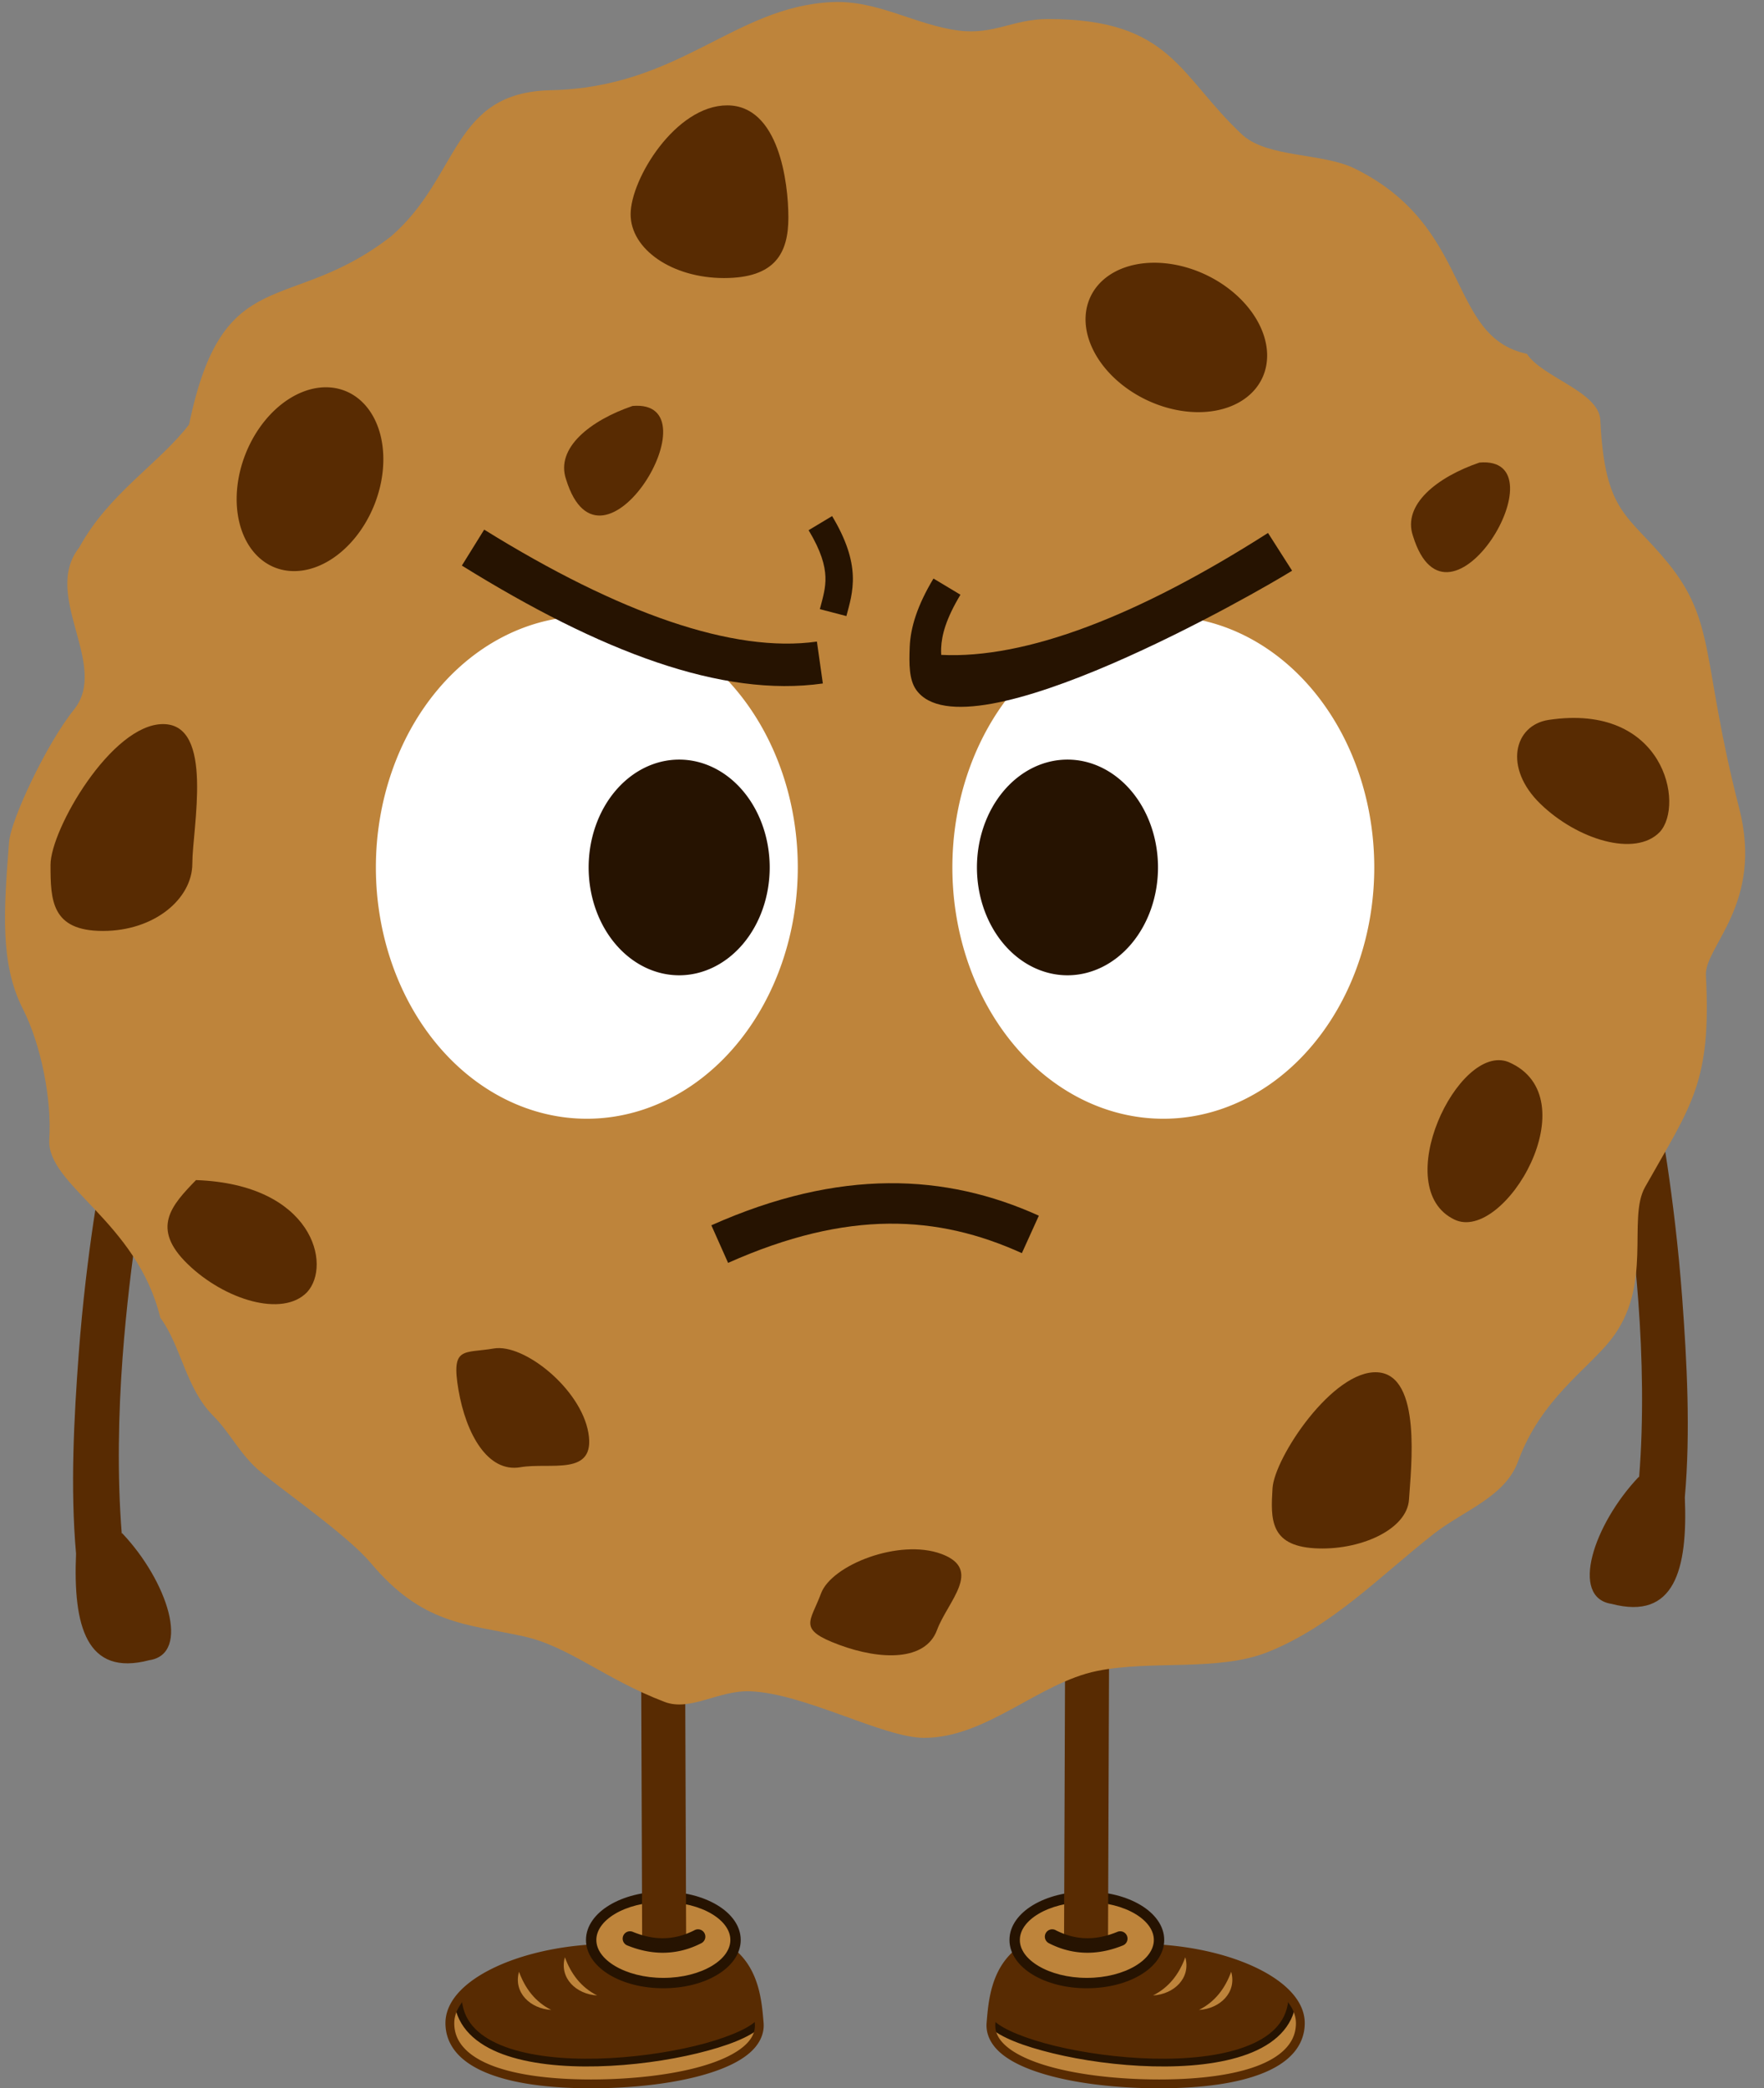 <?xml version="1.0" encoding="UTF-8"?><svg xmlns="http://www.w3.org/2000/svg" xmlns:xlink="http://www.w3.org/1999/xlink" height="993.2" preserveAspectRatio="xMidYMid meet" version="1.0" viewBox="112.8 32.1 839.3 993.2" width="839.3" zoomAndPan="magnify"><rect x="112.8" y="32.1" width="839.3" height="993.2" fill="#808080" stroke="none"/><g><g id="change1_1"><path color="#000" d="m 756.467,574.293 c 0,0 7.63,39.226 11.311,88.74 2.249,30.253 4.025,63.55 1.261,94.889 1.452,34.451 -4.97,58.52 -34.799,50.667 -20.08,-2.961 -8.652,-37.717 12.825,-60.371 l 0.23,0.098 c 2.211,-27.553 1.579,-57.171 -0.396,-83.743 -3.584,-48.197 -10.994,-86.303 -10.994,-86.303 z" fill="#582b02" style="-inkscape-stroke:none" transform="translate(145.393 -13.67)"/></g><g id="change1_2"><path d="m 438.922,1007.983 c -1.637,19.425 39.364,28.88 80.007,28.88 40.643,0 67.173,-9.386 67.173,-28.88 0,-19.494 -36.444,-35.629 -77.086,-35.629 -19.49,0 -45.847,-7.04 -57.004,2.129 -11.123,9.142 -12.258,23.632 -13.09,33.5 z" fill="#582b02" paint-order="fill markers stroke" transform="translate(145.393 -13.67)"/></g><g id="change2_1"><path d="m 450.171,968.417 a 34.349,20.513 0 0 0 34.349,20.513 34.349,20.513 0 0 0 34.349,-20.513 34.349,20.513 0 0 0 -34.349,-20.513 34.349,20.513 0 0 0 -34.349,20.513 z" fill="#be843b" paint-order="fill markers stroke" transform="translate(145.393 -13.67)"/></g><g id="change2_2"><path d="m 438.956,1009.069 c 0,0 0.671,7.087 3.448,9.577 2.777,2.49 17.622,10.152 18.005,10.152 0.384,0 11.684,2.969 20.782,4.788 9.098,1.82 31.509,3.927 39.937,3.543 8.428,-0.384 30.838,-2.586 36.297,-3.926 5.459,-1.341 18.484,-5.746 22.698,-10.439 4.214,-4.693 6.8,-12.067 6.512,-14.94 -0.287,-2.873 -3.735,-11.205 -3.735,-11.205 0,0 -1.628,6.608 -3.639,9.577 -2.011,2.969 -1.437,5.076 -8.428,9.29 -6.991,4.214 -12.738,7.853 -22.41,9.098 -9.673,1.244 -19.442,2.682 -31.317,1.82 -11.876,-0.862 -28.731,-1.053 -36.68,-3.16 -7.949,-2.107 -23.847,-5.938 -30.168,-8.715 -6.321,-2.777 -11.301,-5.459 -11.301,-5.459 z" fill="#be843b" transform="translate(145.393 -13.67)"/></g><g id="change3_1"><path color="#000" d="m 580.35,997.44 3.678,0.382 c -1.325,12.191 -10.461,20.252 -22.997,24.905 -12.537,4.652 -28.675,6.206 -45.204,5.804 -16.529,-0.402 -33.438,-2.789 -47.438,-6.185 -14,-3.397 -24.994,-7.58 -30.218,-12.534 l 2.534,-2.67 c 4.001,3.795 14.834,8.306 28.556,11.635 13.722,3.329 30.441,5.681 46.676,6.076 16.235,0.395 32.003,-1.203 43.814,-5.586 11.812,-4.383 19.449,-11.244 20.599,-21.825 z" fill="#261301" style="-inkscape-stroke:none" transform="translate(145.393 -13.67)"/></g><g id="change1_3"><path color="#000" d="m 518.47,970.547 c 18.611,1.131 35.783,5.504 48.474,11.989 12.691,6.485 21.253,15.254 21.253,25.449 0,5.348 -1.875,10.132 -5.286,14.087 -3.411,3.956 -8.29,7.113 -14.36,9.591 -12.139,4.957 -29.136,7.302 -49.618,7.302 -20.484,0 -41.031,-2.379 -56.485,-7.275 -7.727,-2.448 -14.217,-5.497 -18.801,-9.4 -4.584,-3.903 -7.284,-8.897 -6.812,-14.496 0.83,-9.857 1.935,-25.146 13.842,-34.932 a 2.092,2.092 0 0 1 2.943,0.3 2.092,2.092 0 0 1 -0.272,2.943 c -10.34,8.498 -11.511,22.163 -12.343,32.043 -0.347,4.114 1.454,7.621 5.368,10.954 3.914,3.333 9.93,6.266 17.33,8.61 14.798,4.688 35.072,7.057 55.231,7.057 20.16,0 36.751,-2.366 48.038,-6.975 5.643,-2.304 9.918,-5.16 12.752,-8.447 2.834,-3.287 4.278,-6.963 4.278,-11.362 0,-7.79 -6.962,-15.583 -18.964,-21.716 -12.003,-6.133 -28.7,-10.452 -46.812,-11.553 a 2.092,2.092 0 0 1 -1.962,-2.207 2.092,2.092 0 0 1 2.207,-1.962 z" fill="#582b02" paint-order="fill markers stroke" style="-inkscape-stroke:none" transform="translate(145.393 -13.67)"/></g><g id="change2_3"><path color="#000" d="m 531.368,976.656 c 2.75,9.86 -5.359,17.581 -15.342,18.15 7.591,-3.821 12.4,-10.145 15.342,-18.15 z" fill="#be843b" style="-inkscape-stroke:none" transform="translate(145.393 -13.67)"/></g><g id="change2_4"><path color="#000" d="m 553.204,983.551 c 2.75,9.86 -5.359,17.581 -15.342,18.15 7.591,-3.821 12.4,-10.145 15.342,-18.15 z" fill="#be843b" style="-inkscape-stroke:none" transform="translate(145.393 -13.67)"/></g><g id="change3_2"><path color="#000" d="m 484.519,945.424 c 9.884,0 18.868,2.38 25.558,6.376 6.691,3.996 11.253,9.839 11.253,16.621 1.5e-4,6.782 -4.563,12.626 -11.253,16.621 -6.691,3.996 -15.675,6.349 -25.558,6.349 -9.884,0 -18.868,-2.353 -25.558,-6.349 -6.691,-3.996 -11.253,-9.839 -11.253,-16.621 1.6e-4,-6.782 4.563,-12.626 11.253,-16.621 6.691,-3.996 15.675,-6.376 25.558,-6.376 z m 0,4.959 c -9.087,1.2e-4 -17.283,2.212 -23.024,5.64 -5.741,3.429 -8.855,7.851 -8.855,12.398 -1.3e-4,4.547 3.114,8.942 8.855,12.371 5.741,3.429 13.938,5.668 23.024,5.668 9.087,0 17.283,-2.239 23.024,-5.668 5.741,-3.429 8.856,-7.823 8.856,-12.371 -1.4e-4,-4.547 -3.114,-8.969 -8.856,-12.398 -5.741,-3.429 -13.938,-5.64 -23.024,-5.64 z" fill="#261301" paint-order="fill markers stroke" style="-inkscape-stroke:none" transform="translate(145.393 -13.67)"/></g><g id="change1_4"><path color="#000" d="m 474.438,761.174 20.926,0.084 -0.763,207.438 -20.926,-0.084 z" fill="#582b02" style="-inkscape-stroke:none" transform="translate(145.393 -13.67)"/></g><g id="change3_3"><path color="#000" d="m 469.615,963.735 c 11.43,5.878 21.295,4.15 29.455,0.818 a 3.488,3.488 0 0 1 4.55,1.907 3.488,3.488 0 0 1 -1.907,4.55 c -9.29,3.794 -21.839,5.853 -35.286,-1.063 a 3.488,3.488 0 0 1 -1.499,-4.687 3.488,3.488 0 0 1 4.687,-1.526 z" fill="#261301" paint-order="fill markers stroke" style="-inkscape-stroke:none" transform="translate(145.393 -13.67)"/></g><g id="change1_5"><path d="m 328.625,1007.983 c 1.637,19.425 -39.364,28.88 -80.007,28.88 -40.643,0 -67.173,-9.386 -67.173,-28.88 0,-19.494 36.444,-35.629 77.086,-35.629 19.49,0 45.848,-7.04 57.004,2.129 11.123,9.142 12.258,23.632 13.09,33.5 z" fill="#582b02" paint-order="fill markers stroke" transform="translate(145.393 -13.67)"/></g><g id="change2_5"><path d="m 317.376,968.417 a 34.349,20.513 0 0 1 -34.349,20.513 34.349,20.513 0 0 1 -34.349,-20.513 34.349,20.513 0 0 1 34.349,-20.513 34.349,20.513 0 0 1 34.349,20.513 z" fill="#be843b" paint-order="fill markers stroke" transform="translate(145.393 -13.67)"/></g><g id="change2_6"><path d="m 328.59,1009.069 c 0,0 -0.671,7.087 -3.448,9.577 -2.777,2.49 -17.622,10.152 -18.005,10.152 -0.384,0 -11.684,2.969 -20.782,4.788 -9.098,1.82 -31.509,3.927 -39.937,3.543 -8.428,-0.384 -30.838,-2.586 -36.297,-3.926 -5.459,-1.341 -18.484,-5.746 -22.698,-10.439 -4.214,-4.693 -6.8,-12.067 -6.512,-14.94 0.287,-2.873 3.735,-11.205 3.735,-11.205 0,0 1.628,6.608 3.639,9.577 2.011,2.969 1.437,5.076 8.428,9.29 6.991,4.214 12.738,7.853 22.41,9.098 9.673,1.244 19.442,2.682 31.317,1.82 11.876,-0.862 28.731,-1.053 36.68,-3.16 7.949,-2.107 23.847,-5.938 30.168,-8.715 6.321,-2.777 11.301,-5.459 11.301,-5.459 z" fill="#be843b" transform="translate(145.393 -13.67)"/></g><g id="change3_4"><path color="#000" d="m 187.197,997.44 -3.678,0.382 c 1.325,12.191 10.461,20.252 22.997,24.905 12.537,4.652 28.675,6.206 45.204,5.804 16.529,-0.402 33.438,-2.789 47.438,-6.185 14,-3.397 24.994,-7.58 30.218,-12.534 l -2.534,-2.67 c -4.001,3.795 -14.834,8.306 -28.556,11.635 -13.722,3.329 -30.441,5.681 -46.676,6.076 -16.235,0.395 -32.003,-1.203 -43.814,-5.586 -11.812,-4.383 -19.449,-11.244 -20.599,-21.825 z" fill="#261301" style="-inkscape-stroke:none" transform="translate(145.393 -13.67)"/></g><g id="change1_6"><path color="#000" d="m 249.076,970.547 c -18.611,1.131 -35.783,5.504 -48.474,11.989 -12.691,6.485 -21.253,15.254 -21.253,25.449 0,5.348 1.875,10.132 5.286,14.087 3.411,3.956 8.29,7.113 14.36,9.591 12.139,4.957 29.136,7.302 49.618,7.302 20.484,0 41.031,-2.379 56.485,-7.275 7.727,-2.448 14.217,-5.497 18.801,-9.4 4.584,-3.903 7.284,-8.897 6.812,-14.496 -0.83,-9.857 -1.935,-25.146 -13.842,-34.932 a 2.092,2.092 0 0 0 -2.943,0.3 2.092,2.092 0 0 0 0.272,2.943 c 10.34,8.498 11.511,22.163 12.343,32.043 0.347,4.114 -1.454,7.621 -5.368,10.954 -3.914,3.333 -9.93,6.266 -17.33,8.61 -14.798,4.688 -35.072,7.057 -55.231,7.057 -20.16,0 -36.751,-2.366 -48.038,-6.975 -5.643,-2.304 -9.918,-5.16 -12.752,-8.447 -2.834,-3.287 -4.278,-6.963 -4.278,-11.362 0,-7.79 6.962,-15.583 18.964,-21.716 12.003,-6.133 28.7,-10.452 46.812,-11.553 a 2.092,2.092 0 0 0 1.962,-2.207 2.092,2.092 0 0 0 -2.207,-1.962 z" fill="#582b02" paint-order="fill markers stroke" style="-inkscape-stroke:none" transform="translate(145.393 -13.67)"/></g><g id="change2_7"><path color="#000" d="m 236.179,976.656 c -2.75,9.86 5.359,17.581 15.342,18.15 -7.591,-3.821 -12.4,-10.145 -15.342,-18.15 z" fill="#be843b" style="-inkscape-stroke:none" transform="translate(145.393 -13.67)"/></g><g id="change2_8"><path color="#000" d="m 214.343,983.551 c -2.75,9.86 5.359,17.581 15.342,18.15 -7.591,-3.821 -12.4,-10.145 -15.342,-18.15 z" fill="#be843b" style="-inkscape-stroke:none" transform="translate(145.393 -13.67)"/></g><g id="change3_5"><path color="#000" d="m 283.027,945.424 c -9.884,0 -18.868,2.38 -25.558,6.376 -6.691,3.996 -11.253,9.839 -11.253,16.621 -1.4e-4,6.782 4.563,12.626 11.253,16.621 6.691,3.996 15.675,6.349 25.558,6.349 9.884,0 18.868,-2.353 25.558,-6.349 6.691,-3.996 11.253,-9.839 11.253,-16.621 -1.4e-4,-6.782 -4.563,-12.626 -11.253,-16.621 -6.691,-3.996 -15.675,-6.376 -25.558,-6.376 z m 0,4.959 c 9.087,1.2e-4 17.283,2.212 23.024,5.64 5.741,3.429 8.855,7.851 8.855,12.398 1.3e-4,4.547 -3.114,8.942 -8.855,12.371 -5.741,3.429 -13.938,5.668 -23.024,5.668 -9.087,0 -17.283,-2.239 -23.024,-5.668 -5.741,-3.429 -8.856,-7.823 -8.856,-12.371 1.4e-4,-4.547 3.114,-8.969 8.856,-12.398 5.741,-3.429 13.938,-5.64 23.024,-5.64 z" fill="#261301" paint-order="fill markers stroke" style="-inkscape-stroke:none" transform="translate(145.393 -13.67)"/></g><g id="change1_7"><path color="#000" d="m 293.109,761.174 -20.926,0.084 0.763,207.438 20.926,-0.084 z" fill="#582b02" style="-inkscape-stroke:none" transform="translate(145.393 -13.67)"/></g><g id="change3_6"><path color="#000" d="m 297.932,963.735 c -11.43,5.878 -21.295,4.15 -29.455,0.818 a 3.488,3.488 0 0 0 -4.55,1.907 3.488,3.488 0 0 0 1.907,4.55 c 9.29,3.794 21.839,5.853 35.286,-1.063 a 3.488,3.488 0 0 0 1.499,-4.687 3.488,3.488 0 0 0 -4.687,-1.526 z" fill="#261301" paint-order="fill markers stroke" style="-inkscape-stroke:none" transform="translate(145.393 -13.67)"/></g><g id="change1_8"><path color="#000" d="m 16.162,601.076 c 0,0 -7.63,39.226 -11.311,88.74 -2.249,30.253 -4.025,63.55 -1.261,94.889 -1.452,34.451 4.97,58.52 34.799,50.667 20.08,-2.961 8.652,-37.717 -12.825,-60.371 l -0.23,0.098 C 23.122,747.545 23.754,717.927 25.729,691.355 29.313,643.158 36.723,605.052 36.723,605.052 Z" fill="#582b02" style="-inkscape-stroke:none" transform="translate(145.393 -13.67)"/></g><g id="change2_9"><path d="m 794.9,430.158 c 11.74,45.587 -16.562,65.693 -15.838,79.49 2.685,51.149 -6.892,61.558 -28.974,100.755 -8.58,15.309 4.176,46.772 -16.346,72.68 -11.173,14.105 -33.277,28.32 -44.045,57.701 -6.241,17.029 -25.747,23.254 -40.096,34.477 -25.309,19.796 -48.106,43.866 -78.882,56.192 -23.693,9.489 -55.223,3.738 -81.371,9.039 -27.641,5.604 -52.631,31.807 -82.23,31.807 -19.422,0 -57.002,-21.238 -82.86,-22.147 -14.986,-0.526 -28.403,9.705 -40.604,5.061 -28.415,-10.817 -45.678,-26.522 -67.294,-31.227 -27.476,-5.98 -48.025,-5.652 -72.558,-34.866 C 133.095,776.369 103.689,755.897 91.651,746.011 81.673,737.818 77.225,727.511 68.722,718.988 55.856,706.093 53.559,685.854 43.683,672.485 32.533,626.554 -10.552,609.422 -9.138,587.651 c 1.236,-19.026 -3.94,-45.109 -12.608,-62.125 -10.869,-21.338 -9.081,-46.672 -6.527,-79.265 0.84,-10.713 17.93,-46.94 30.833,-62.931 17.125,-21.225 -15.549,-54.193 2.53,-77.152 14.174,-25.919 37.989,-39.851 52.294,-58.532 16.13,-78.17 47.553,-51.675 96.173,-89.538 32.787,-28.487 28.622,-68.4 75.856,-69.42 61.576,-1.33 87.016,-39.715 133.839,-41.918 21.671,-1.02 39.652,10.888 60.31,13.546 16.648,2.142 25.942,-5.485 42.364,-5.49 59.105,-0.014 62.381,27.054 92.894,55.365 12.394,10.7 37.917,8.249 53.152,15.741 56.388,27.726 43.78,79.988 81.917,88.127 7.354,11.262 34.293,17.942 34.944,31.536 2.137,44.631 13.122,44.563 32.072,67.782 23.242,28.476 15.957,46.744 33.995,116.784 z" fill="#be843b" paint-order="fill markers stroke" transform="translate(145.393 -13.67)"/></g><g id="change4_1"><path d="M 346.985,458.328 A 100.368,119.523 0 0 1 246.616,577.85 100.368,119.523 0 0 1 146.248,458.328 100.368,119.523 0 0 1 246.616,338.805 100.368,119.523 0 0 1 346.985,458.328 Z" fill="#fff" paint-order="fill markers stroke" transform="translate(145.393 -13.67)"/></g><g id="change4_2"><path d="M 420.537,458.328 A 100.368,119.523 0 0 0 520.905,577.85 100.368,119.523 0 0 0 621.274,458.328 100.368,119.523 0 0 0 520.905,338.805 100.368,119.523 0 0 0 420.537,458.328 Z" fill="#fff" paint-order="fill markers stroke" transform="translate(145.393 -13.67)"/></g><g id="change1_9"><path d="m 342.512,149.208 c 0,16.756 -6.098,28.807 -30.634,28.807 -24.535,0 -44.425,-13.583 -44.425,-30.339 0,-16.756 21.422,-51.792 45.957,-51.792 24.535,1.32e-4 29.101,36.568 29.101,53.324 z" fill="#582b02" paint-order="fill markers stroke" transform="translate(145.393 -13.67)"/></g><g id="change1_10"><path d="m 58.918,456.476 c 0,16.756 -18.017,32.057 -42.552,32.057 -24.535,0 -24.921,-14.667 -24.921,-31.422 0,-16.756 29.007,-66.961 53.542,-66.961 24.535,1.3e-4 13.932,49.571 13.932,66.326 z" fill="#582b02" paint-order="fill markers stroke" transform="translate(145.393 -13.67)"/></g><g id="change1_11"><path d="m 113.468,660.391 c -11.668,12.026 -39.188,3.624 -56.797,-13.461 -17.609,-17.085 -7.673,-27.88 3.995,-39.906 55.547,1.949 64.795,40.456 52.802,53.367 z" fill="#582b02" paint-order="fill markers stroke" transform="translate(145.393 -13.67)"/></g><g id="change1_12"><path d="m 757.084,441.518 c -11.668,12.026 -39.188,3.624 -56.797,-13.461 -17.609,-17.085 -12.575,-37.421 3.995,-39.906 54.967,-8.241 64.795,40.456 52.802,53.367 z" fill="#582b02" paint-order="fill markers stroke" transform="translate(145.393 -13.67)"/></g><g id="change1_13"><path d="m 637.801,758.922 c -0.897,14.513 -23.778,24.518 -45.03,23.203 -21.252,-1.314 -20.801,-14.039 -19.903,-28.553 0.898,-14.514 28.713,-56.446 49.965,-55.131 21.252,1.314 15.865,45.967 14.967,60.481 z" fill="#582b02" paint-order="fill markers stroke" transform="translate(145.393 -13.67)"/></g><g id="change1_14"><path d="m 413.222,821.048 c -5.463,14.716 -26.606,14.419 -46.568,7.008 -19.962,-7.41 -13.679,-10.791 -8.618,-24.424 5.061,-13.632 37.322,-26.214 57.284,-18.804 19.961,7.41 2.963,22.587 -2.098,36.219 z" fill="#582b02" paint-order="fill markers stroke" transform="translate(145.393 -13.67)"/></g><g id="change1_15"><path d="m 214.971,743.592 c -15.471,2.658 -25.822,-15.781 -29.427,-36.766 -3.605,-20.985 2.472,-17.247 16.803,-19.709 14.331,-2.462 41.402,19.132 45.007,40.117 3.605,20.985 -18.052,13.896 -32.383,16.358 z" fill="#582b02" paint-order="fill markers stroke" transform="translate(145.393 -13.67)"/></g><g id="change1_16"><path d="m 145.49,285.927 a 32.945,45.204 21.822 0 1 -47.388,29.718 32.945,45.204 21.822 0 1 -13.781,-54.212 32.945,45.204 21.822 0 1 47.388,-29.718 32.945,45.204 21.822 0 1 13.781,54.211 z" fill="#582b02" paint-order="fill markers stroke" transform="translate(145.393 -13.67)"/></g><g id="change1_17"><path d="m 512.941,236.003 a 45.204,32.945 25.463 0 1 -26.649,-49.18 45.204,32.945 25.463 0 1 54.977,-10.31 45.204,32.945 25.463 0 1 26.649,49.18 45.204,32.945 25.463 0 1 -54.977,10.31 z" fill="#582b02" paint-order="fill markers stroke" transform="translate(145.393 -13.67)"/></g><g id="change1_18"><path d="m 685.036,550.828 c 39.2,16.669 -1.909,86.259 -25.572,74.994 -31.418,-14.957 1.73,-84.208 25.572,-74.994 z" fill="#582b02" paint-order="fill markers stroke" transform="translate(145.393 -13.67)"/></g><g id="change1_19"><path d="m 639.68,300.634 c -5.07,-14.856 11.5,-27.992 31.651,-34.87 40.607,-3.493 -14.848,89.541 -31.651,34.87 z" fill="#582b02" paint-order="fill markers stroke" transform="translate(145.393 -13.67)"/></g><g id="change1_20"><path d="m 236.727,273.716 c -5.07,-14.856 11.5,-27.992 31.651,-34.87 40.607,-3.493 -14.848,89.541 -31.651,34.87 z" fill="#582b02" paint-order="fill markers stroke" transform="translate(145.393 -13.67)"/></g><g id="change3_7"><path color="#000" d="m 461.683,623.958 c -44.161,-20.02 -94.683,-22.684 -155.818,4.563 l 7.964,17.881 c 57.184,-25.486 99.936,-22.689 139.776,-4.627 z" fill="#261301" style="-inkscape-stroke:none" transform="translate(145.393 -13.67)"/></g><g id="change3_8"><path color="#000" d="m 197.778,297.662 -10.619,17.102 c 65.996,40.946 123.637,62.899 171.754,56.069 l -2.825,-19.927 c -39.671,5.631 -94.12,-13.418 -158.31,-53.243 z" fill="#261301" style="-inkscape-stroke:none" transform="translate(145.393 -13.67)"/></g><g id="change3_9"><path color="#000" d="m 570.717,299.245 c -61.989,39.575 -115.233,59.976 -155.479,57.988 -0.065,-1.054 -0.081,-2.127 -0.036,-3.236 0.249,-6.126 2.245,-13.831 9.179,-25.373 l -12.833,-7.703 c -7.822,13.019 -10.931,23.453 -11.298,32.462 -0.334,8.216 -0.325,15.703 3.074,20.477 23.888,33.55 164.332,-47.52 178.851,-56.666 z" fill="#261301" style="-inkscape-stroke:none" transform="translate(145.393 -13.67)"/></g><g id="change3_10"><path color="#000" d="m 363.322,291.222 -11.184,6.713 c 6.043,10.059 7.783,16.775 8,22.114 0.217,5.339 -1.166,9.743 -2.65,15.439 l 12.624,3.287 c 1.365,-5.238 3.377,-11.409 3.057,-19.261 -0.32,-7.852 -3.03,-16.945 -9.847,-28.292 z" fill="#261301" style="-inkscape-stroke:none" transform="translate(145.393 -13.67)"/></g><g id="change3_11"><path d="m 432.23,458.328 a 43.072,51.292 0 0 0 43.072,51.292 43.072,51.292 0 0 0 43.072,-51.292 43.072,51.292 0 0 0 -43.072,-51.292 43.072,51.292 0 0 0 -43.072,51.292 z" fill="#261301" paint-order="fill markers stroke" transform="translate(145.393 -13.67)"/></g><g id="change3_12"><path d="m 247.48,458.328 a 43.072,51.292 0 0 0 43.072,51.292 43.072,51.292 0 0 0 43.072,-51.292 43.072,51.292 0 0 0 -43.072,-51.292 43.072,51.292 0 0 0 -43.072,51.292 z" fill="#261301" paint-order="fill markers stroke" transform="translate(145.393 -13.67)"/></g></g></svg>
